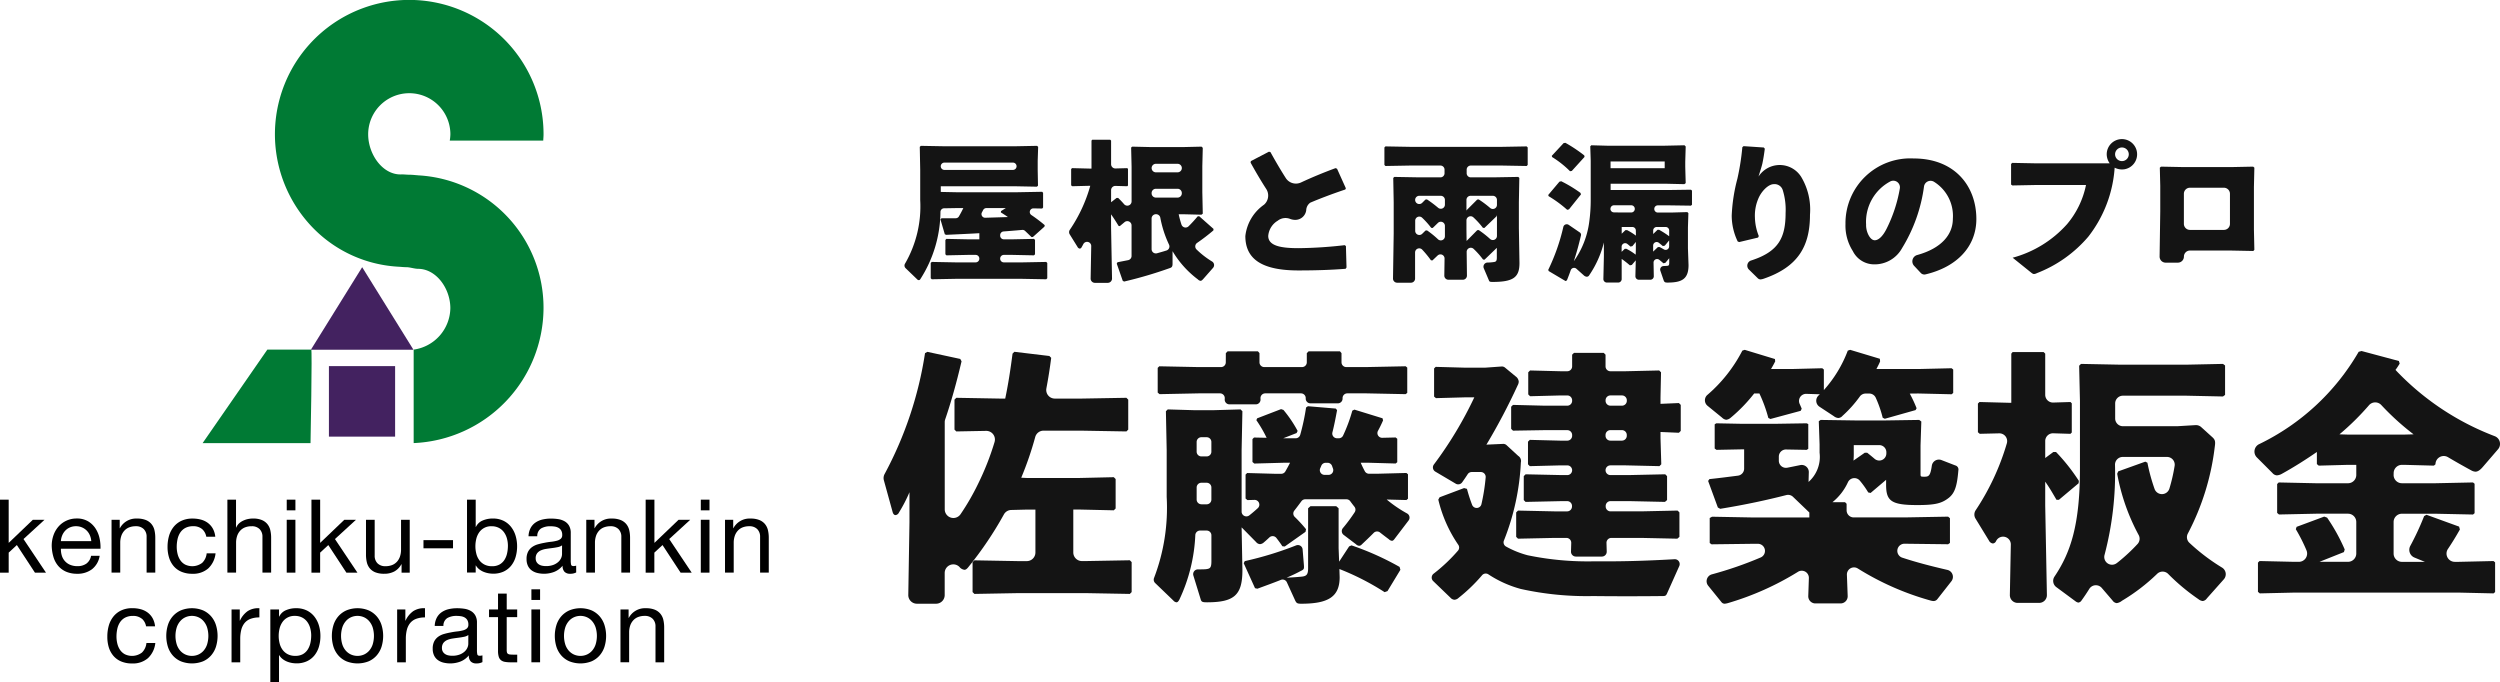 <svg xmlns="http://www.w3.org/2000/svg" xmlns:xlink="http://www.w3.org/1999/xlink" width="238.578" height="65.125" viewBox="0 0 238.578 65.125">
  <defs>
    <clipPath id="clip-path">
      <rect id="長方形_2395" data-name="長方形 2395" width="73.365" height="65.125" fill="none"/>
    </clipPath>
  </defs>
  <g id="グループ_6554" data-name="グループ 6554" transform="translate(-88.68 -51.393)">
    <g id="グループ_6525" data-name="グループ 6525">
      <g id="グループ_5910" data-name="グループ 5910" transform="translate(175 64.669)">
        <path id="パス_34246" data-name="パス 34246" d="M977.044,180.571a.35.35,0,0,0-.34.336,12.062,12.062,0,0,1-1.928,6.437.172.172,0,0,1-.143.085.247.247,0,0,1-.157-.085l-1.1-1.061a.348.348,0,0,1-.051-.434,10.9,10.9,0,0,0,1.447-6.071v-2.883l-.042-2.184.1-.1,2.369.043H983.7l2.227-.043.1.1-.043,1.328v.87l.028,1.5-.1.1-2.212-.043h-6.965v.543l1.442.029h5.909l2.327-.043.086.1v1.4l-.086.1-.827-.017a.348.348,0,0,0-.205.636,14.43,14.43,0,0,1,1.275.965l-.029.143-1.1.985-.128.014c-.217-.205-.424-.41-.629-.6a.349.349,0,0,0-.267-.087c-.6.055-1.183.1-1.777.147a.35.35,0,0,0-.324.348v.054a.349.349,0,0,0,.35.349h.835l2.041-.042.1.1v1.371l-.1.1-2.041-.043h-.835a.35.35,0,0,0-.35.35v.014a.35.35,0,0,0,.35.35h1.791l2.255-.043.1.1v1.456l-.1.1-2.255-.043H978.13l-2.255.043-.1-.1v-1.456l.1-.1,2.255.043h1.934a.35.35,0,0,0,.35-.35v-.014a.35.35,0,0,0-.35-.35h-.749l-2.041.043-.1-.1v-1.371l.1-.1,2.041.042h1.1v-.585c-.942.057-1.97.1-3.169.157l-.128-.057-.414-1.413.1-.114h1.358a.351.351,0,0,0,.3-.169c.156-.262.295-.532.424-.8h-.714Zm6.924-4.011h0a.349.349,0,0,0-.349-.35h-6.538a.35.35,0,0,0-.349.35h0a.349.349,0,0,0,.349.349h6.538A.349.349,0,0,0,983.968,176.559Zm-3.193,4.184q-.054.106-.11.21a.348.348,0,0,0,.314.519l2.161-.066c-.214-.157-.443-.3-.671-.443l.015-.128.456-.286h-1.854A.349.349,0,0,0,980.775,180.743Z" transform="translate(-973.275 -173.969)" fill="#141414"/>
        <path id="パス_34247" data-name="パス 34247" d="M1009.264,177.739l-1.656.042-.1-.085V176.14l.086-.086,1.67.043h.186v-2.669l.071-.086h1.713l.086.086v2.251a.407.407,0,0,0,.418.407l1.123-.031.071.072v1.584l-.071.071-1.123-.031a.407.407,0,0,0-.418.407v1.152l.528-.414h.143a7.635,7.635,0,0,1,.564.592.407.407,0,0,0,.721-.258v-3.3l-.043-1.841.1-.086,1.855.043h2.94l1.827-.043.114.114-.043,1.741v2.5l.043,2.041-.128.1-1.67-.042h-.5a8.848,8.848,0,0,0,.267.988.411.411,0,0,0,.674.162c.316-.31.6-.627.871-.951l.143-.014,1.37,1.213-.014.143a18.611,18.611,0,0,1-1.553,1.19.409.409,0,0,0-.058.625,8.17,8.17,0,0,0,1.489,1.153.4.4,0,0,1,.085.61l-.92,1.046c-.114.128-.185.186-.271.186a.4.4,0,0,1-.243-.129,9.257,9.257,0,0,1-2.426-2.7v1.2c0,.257-.057.357-.3.428a39.861,39.861,0,0,1-4.325,1.271l-.129-.072-.571-1.642.071-.128c.327-.066.671-.131,1.018-.2a.408.408,0,0,0,.324-.4V181.52a.407.407,0,0,0-.668-.312l-.46.384-.114-.029c-.214-.357-.457-.742-.714-1.1v1.2l.092,4.924a.407.407,0,0,1-.407.414h-1.227a.407.407,0,0,1-.407-.414l.056-3.068a.4.4,0,0,0-.761-.2c-.051.1-.1.191-.159.287a.208.208,0,0,1-.171.128.277.277,0,0,1-.214-.157l-.745-1.2a.4.4,0,0,1,.012-.443,14.347,14.347,0,0,0,1.947-4.194Zm8.807-1.691h0a.407.407,0,0,0-.406-.407h-2.07a.407.407,0,0,0-.407.407h0a.407.407,0,0,0,.407.407h2.07A.407.407,0,0,0,1018.071,176.047Zm-2.477,2.819h2.07a.407.407,0,0,0,.406-.407v-.029a.407.407,0,0,0-.406-.407h-2.07a.407.407,0,0,0-.407.407v.029A.407.407,0,0,0,1015.594,178.866Zm.111,5.311c.3-.084.609-.171.906-.265a.407.407,0,0,0,.233-.569,10.465,10.465,0,0,1-.827-2.558.406.406,0,0,0-.4-.334h-.025a.407.407,0,0,0-.407.407v2.928A.407.407,0,0,0,1015.705,184.178Z" transform="translate(-991.607 -173.285)" fill="#141414"/>
        <path id="パス_34248" data-name="パス 34248" d="M1053.326,186.994c-1.313.1-2.7.157-4.5.157-3.426,0-5.067-1.042-5.067-3.283a4.216,4.216,0,0,1,1.781-2.99,1.156,1.156,0,0,0,.209-1.507c-.517-.8-1.037-1.687-1.49-2.511l.028-.143,1.727-.9.143.043c.456.829.958,1.689,1.461,2.475a1.15,1.15,0,0,0,1.457.418c1.056-.494,2.183-.956,3.292-1.366l.143.057.842,1.87-.057.114c-1.242.414-2.512.9-3.34,1.256a.919.919,0,0,0-.386.713,1.053,1.053,0,0,1-1.028.928,1.381,1.381,0,0,1-.53-.1,1.2,1.2,0,0,0-1.162.18,1.867,1.867,0,0,0-.906,1.449c0,.956,1.213,1.171,2.9,1.171a41.843,41.843,0,0,0,4.4-.286l.114.085.057,2.041Z" transform="translate(-1011.234 -174.618)" fill="#141414"/>
        <path id="パス_34249" data-name="パス 34249" d="M1082.074,185.54l-.143-.014a7.516,7.516,0,0,0-.9-1.016.394.394,0,0,0-.664.291l.027,2.254a.393.393,0,0,1-.393.4h-1.373a.392.392,0,0,1-.393-.4l.023-1.621a.393.393,0,0,0-.664-.291l-.493.469-.143-.015a9.71,9.71,0,0,0-.831-1.013.394.394,0,0,0-.682.268v2.493a.393.393,0,0,1-.393.393h-1.321a.393.393,0,0,1-.393-.4l.066-4.3v-2.969l-.043-2.327.1-.1,2.412.043h1.99a.393.393,0,0,0,.393-.393v-.342a.393.393,0,0,0-.393-.393h-2.876l-2.369.043-.1-.1v-1.67l.1-.1,2.369.043h8.736l2.369-.043.1.1v1.67l-.1.1-2.369-.043h-2.962a.393.393,0,0,0-.393.393v.342a.393.393,0,0,0,.393.393h2.119l2.413-.043.1.1-.043,2.327v2.441l.057,3.354c0,1.342-.557,1.8-2.555,1.8-.286,0-.314-.028-.371-.171l-.48-1.132a.394.394,0,0,1,.36-.546,4.43,4.43,0,0,0,.6-.049c.2-.029.285-.085.285-.428v-.928Zm-4.175-6.095h-2.055a.393.393,0,0,0-.393.393h0a.393.393,0,0,0,.671.278l.314-.314.143-.014a11.117,11.117,0,0,1,1.066.8.392.392,0,0,0,.647-.3v-.449A.393.393,0,0,0,1077.9,179.445Zm.393,3.3v-.432a.393.393,0,0,0-.666-.283l-.5.486-.143-.014a7.816,7.816,0,0,0-.872-.972.392.392,0,0,0-.655.293v.967a.393.393,0,0,0,.669.28l.316-.311.143-.014a8.8,8.8,0,0,1,1.046.847.392.392,0,0,0,.662-.28Zm4.574-3.3h-2.126a.393.393,0,0,0-.393.393v1.106l.014-.128,1.014-1.013.142-.014a9.891,9.891,0,0,1,1.093.818.392.392,0,0,0,.648-.3v-.472A.393.393,0,0,0,1082.865,179.445Zm.393,1.813-.028.128-1.17,1.128-.143-.014a7.735,7.735,0,0,0-.91-1,.394.394,0,0,0-.661.289v.91l.014,1.056,1.014-1.028.142-.014a9.31,9.31,0,0,1,1.085.851.392.392,0,0,0,.656-.289Z" transform="translate(-1026.722 -174.035)" fill="#141414"/>
        <path id="パス_34250" data-name="パス 34250" d="M1114.369,185.639l-.186.043a9.917,9.917,0,0,0-.785-.614v1.921a.335.335,0,0,1-.335.335h-1.078a.334.334,0,0,1-.334-.342l.049-2.17V183.5a9.669,9.669,0,0,1-1.4,3.126.275.275,0,0,1-.228.143.476.476,0,0,1-.3-.143l-.694-.62a.336.336,0,0,0-.54.135c-.112.316-.232.636-.366.97l-.128.071-1.613-.956-.042-.114a19.116,19.116,0,0,0,1.441-4.1.335.335,0,0,1,.513-.194l1.043.713a.281.281,0,0,1,.115.342c-.186.8-.4,1.585-.671,2.413a8.285,8.285,0,0,0,1.47-3.74,15.309,15.309,0,0,0,.143-2.227v-3.626l-.043-1.37.1-.1,1.57.043h5.353l1.969-.043.115.114-.042,1.456v.485l.042,1.556-.128.1-1.813-.043h-5.224v.6h5.61l2.055-.029.1.085V179.9l-.1.085-2.055-.029h-1.107a.335.335,0,0,0-.335.335v.016a.335.335,0,0,0,.335.335h1.335l1.484-.042.1.1-.043,1.356v2l.057,1.6c0,1.342-.642,1.67-2.013,1.67-.214,0-.3-.029-.371-.243l-.306-.892a.335.335,0,0,1,.307-.443c.155-.006.279-.013.356-.021.157-.014.185-.086.185-.314V185l-.371.442-.185.043c-.134-.122-.268-.233-.4-.336a.336.336,0,0,0-.541.272l.024,1.294a.335.335,0,0,1-.335.341h-1.086a.334.334,0,0,1-.335-.342l.035-1.513Zm-6-5.3-.171.043a11.537,11.537,0,0,0-1.77-1.3l-.042-.114,1.071-1.27.171-.043a12.583,12.583,0,0,1,1.841,1.114l.043.143Zm.271-3.668-.171.029a9.3,9.3,0,0,0-1.713-1.356l-.029-.114,1.128-1.213.171-.029a13.99,13.99,0,0,1,1.8,1.2l.029.143Zm3.683,3.6v.007a.336.336,0,0,0,.329.348l.569.009h1.092a.335.335,0,0,0,.335-.335v-.016a.335.335,0,0,0-.335-.335h-1.656A.334.334,0,0,0,1112.328,180.279Zm.013-3.861h5.167v-.642h-5.167Zm2.413,5.945a.335.335,0,0,0-.335-.335H1113.4v.642l.357-.342h.157a5.594,5.594,0,0,1,.843.528Zm0,1.778v-.685l-.328.4-.186.043c-.1-.092-.2-.176-.3-.254a.335.335,0,0,0-.542.265v.489l.3-.286h.157a5.144,5.144,0,0,1,.885.557Zm2.069-1.841h.157a8.334,8.334,0,0,1,.956.614v-.55a.335.335,0,0,0-.334-.335h-.858a.335.335,0,0,0-.335.335v.336Zm.043,1.642h.157c.134.07.272.145.41.228a.334.334,0,0,0,.5-.288V183.3l-.414.5-.186.042c-.132-.114-.26-.218-.387-.317a.335.335,0,0,0-.54.265v.58Z" transform="translate(-1044.959 -173.635)" fill="#141414"/>
        <path id="パス_34251" data-name="パス 34251" d="M1145.465,174.672l1.927.129.1.114c-.086.657-.143.985-.228,1.4-.1.414-.214.728-.371,1.256a2.414,2.414,0,0,1,4.067.029,6.069,6.069,0,0,1,.843,3.611c0,2.955-1.085,4.982-4.454,6.124a1.3,1.3,0,0,1-.271.057.4.4,0,0,1-.271-.128l-.831-.814a.519.519,0,0,1,.2-.863c2.648-.847,3.3-2.194,3.3-4.546a6.269,6.269,0,0,0-.271-2.17.811.811,0,0,0-.857-.571c-.542,0-1.227.728-1.5,1.441a4.091,4.091,0,0,0-.3,1.742,5.044,5.044,0,0,0,.371,1.77l-.071.143-1.8.429-.143-.057a5.678,5.678,0,0,1-.571-2.484,16.311,16.311,0,0,1,.543-3.512,23.382,23.382,0,0,0,.471-3Z" transform="translate(-1065.394 -174.001)" fill="#141414"/>
        <path id="パス_34252" data-name="パス 34252" d="M1174.4,187.463a.627.627,0,0,1,.283-1.033c2.343-.646,3.412-1.964,3.412-3.47a3.832,3.832,0,0,0-1.816-3.531.631.631,0,0,0-.936.449,15.061,15.061,0,0,1-2.1,5.9,2.985,2.985,0,0,1-2.683,1.541,2.278,2.278,0,0,1-2.013-1.27,4.526,4.526,0,0,1-.7-2.583,6.183,6.183,0,0,1,6.509-6.252c3.9,0,5.981,2.613,5.981,5.781,0,2.6-1.827,4.568-4.853,5.281a.467.467,0,0,1-.457-.143Zm-4.584-4a2.1,2.1,0,0,0,.243,1.085c.157.286.356.471.585.471.329,0,.742-.328,1.128-1.1a13.732,13.732,0,0,0,1.264-3.848.633.633,0,0,0-.908-.668A4.368,4.368,0,0,0,1169.812,183.46Z" transform="translate(-1078.051 -175.367)" fill="#141414"/>
        <path id="パス_34253" data-name="パス 34253" d="M1211.5,175.531a1.5,1.5,0,0,1-.285-.856,1.45,1.45,0,1,1,1.685,1.423,1.535,1.535,0,0,1-.928-.153,12,12,0,0,1-2.512,6.581,12.224,12.224,0,0,1-4.91,3.483.712.712,0,0,1-.271.085c-.086,0-.157-.043-.3-.157l-1.741-1.4a10.691,10.691,0,0,0,5.2-3.212,8.4,8.4,0,0,0,1.8-3.726h-4.838l-2.184.043-.128-.085v-1.97l.114-.1,2.169.042Zm.513-.856a.653.653,0,0,0,.657.642.65.65,0,0,0,0-1.3A.655.655,0,0,0,1212.013,174.675Z" transform="translate(-1096.488 -173.219)" fill="#141414"/>
        <path id="パス_34254" data-name="パス 34254" d="M1233.387,188.074a.578.578,0,0,1-.578-.587l.063-4.309v-2.441l-.042-1.727.115-.1,2.1.042h4.653l2.041-.042.114.1-.042,1.856v4.025l.042,1.955-.1.114-2.17-.043h-3.875a.578.578,0,0,0-.578.578h0a.578.578,0,0,1-.578.578Zm5.558-7.151h-3.24a.578.578,0,0,0-.578.578v2.869a.578.578,0,0,0,.578.578h3.24a.578.578,0,0,0,.578-.578V181.5A.578.578,0,0,0,1238.945,180.923Z" transform="translate(-1113.036 -176.284)" fill="#141414"/>
      </g>
      <g id="グループ_5911" data-name="グループ 5911" transform="translate(173 84.788)">
        <path id="パス_34255" data-name="パス 34255" d="M978.573,237.961a.826.826,0,0,0,1.507.465,22.726,22.726,0,0,0,1.679-2.908,25.766,25.766,0,0,0,1.566-3.976.826.826,0,0,0-.8-1.071l-2.846.054-.176-.175v-2.861l.176-.175,4.165.075h.5c.275-1.3.5-2.735.7-4.29l.175-.175,3.338.4.176.176c-.129,1.018-.287,2-.461,2.922a.82.82,0,0,0,.81.967h2.536l4.29-.075.176.175v2.861l-.176.175-4.29-.075H988a.822.822,0,0,0-.79.6,32.014,32.014,0,0,1-1.337,3.892l.552.025h4.968l3.312-.076.176.175v2.811l-.176.175-3.312-.075h-.552v4.095a.823.823,0,0,0,.823.823h.406l4.165-.076.175.176v2.86l-.175.176-4.165-.076h-6.5l-4.165.076-.176-.176V243l.176-.176,4.165.076h.833a.823.823,0,0,0,.823-.823v-4.095h-.8l-1.51.038a.818.818,0,0,0-.7.429,34.479,34.479,0,0,1-3.415,5.053c-.126.15-.225.226-.351.226a.735.735,0,0,1-.477-.276h0a.823.823,0,0,0-1.405.582v2.108a.823.823,0,0,1-.823.823h-1.828a.823.823,0,0,1-.823-.836l.112-6.917v-2.886a13.772,13.772,0,0,1-1,1.932.418.418,0,0,1-.326.251c-.125,0-.225-.1-.276-.276l-.839-3.042a.81.81,0,0,1,.072-.608,35.661,35.661,0,0,0,3.854-11.529l.225-.125,3.137.677.125.225c-.49,2.08-1,3.9-1.563,5.546a.79.79,0,0,0-.043.258Z" transform="translate(-972.735 -222.747)" fill="#141414"/>
        <path id="パス_34256" data-name="パス 34256" d="M1031.393,239.723a15.809,15.809,0,0,0,1.134-1.527.449.449,0,0,0-.035-.521c-.134-.168-.266-.341-.392-.516a.449.449,0,0,0-.366-.189h-3.93a.453.453,0,0,0-.364.183c-.223.3-.446.6-.678.895a.449.449,0,0,0,.034.6,13.427,13.427,0,0,1,1.081,1.178l-.05.251-1.982,1.4-.226-.025c-.181-.279-.372-.536-.567-.787a.454.454,0,0,0-.67-.057c-.172.161-.341.319-.519.467a.625.625,0,0,1-.376.176.516.516,0,0,1-.376-.2l-1.38-1.4v.1l.075,3.965c0,2.383-.753,3.086-3.387,3.086-.452,0-.527-.05-.6-.3l-.694-2.257a.455.455,0,0,1,.443-.585c.3,0,.515,0,.752-.018.376-.05.527-.1.527-.753v-2.482a.454.454,0,0,0-.453-.453h-.632a.456.456,0,0,0-.45.423,16.015,16.015,0,0,1-1.526,6.175c-.1.176-.176.251-.276.251a.481.481,0,0,1-.3-.175l-1.731-1.665a.449.449,0,0,1-.1-.5,18.746,18.746,0,0,0,1.2-7.716v-4.466l-.075-3.713.175-.175,2.534.075h1.832l2.584-.075.176.175-.075,3.713v5.867a.455.455,0,0,0,.736.357q.42-.332.815-.694a.454.454,0,0,0-.326-.783l-.672.019-.176-.15v-2.284l.151-.15,2.684.075h.564a.455.455,0,0,0,.4-.23c.156-.274.309-.549.446-.824h-.627l-2.785.076-.175-.151v-2.183l.15-.15,1.2.025a12.312,12.312,0,0,0-.978-1.681l.075-.176,2.283-.878.226.076a11.7,11.7,0,0,1,1.355,2.007l-.1.2-1.279.5h1.187a.455.455,0,0,0,.439-.329,20.735,20.735,0,0,0,.557-2.607l.176-.125,2.659.225.125.15c-.136.738-.272,1.446-.443,2.113a.453.453,0,0,0,.436.572h.17a.452.452,0,0,0,.411-.259,14.944,14.944,0,0,0,.88-2.376l.2-.1,2.684.828.05.2c-.146.337-.31.674-.486,1a.45.45,0,0,0,.41.661l1.28-.031.151.126v2.233l-.151.126-2.685-.076h-.652q.175.408.394.815a.461.461,0,0,0,.4.239h.757l2.81-.075.15.125v2.334l-.15.125-1.882-.05a12.123,12.123,0,0,0,1.944,1.328.454.454,0,0,1,.146.672l-1.286,1.688c-.125.176-.2.251-.3.251a.486.486,0,0,1-.3-.15c-.284-.213-.568-.426-.834-.639a.455.455,0,0,0-.611.035c-.4.409-.8.782-1.14,1.105a.339.339,0,0,1-.251.126.485.485,0,0,1-.3-.15l-1.174-.89A.45.45,0,0,1,1031.393,239.723Zm-11.169-16.7.175-.175h2.885l.151.175v.877a.452.452,0,0,0,.453.453h3.61a.453.453,0,0,0,.453-.453v-.877l.176-.175h2.986l.15.175v.877a.453.453,0,0,0,.453.453h1.931l3.739-.076.151.126v2.409l-.151.126-3.739-.076h-1.831a.453.453,0,0,0-.452.477h0a.453.453,0,0,1-.452.476H1028.3a.452.452,0,0,1-.452-.476h0a.453.453,0,0,0-.452-.477h-3.414a.453.453,0,0,0-.452.474l.005.1a.453.453,0,0,1-.453.475h-2.513a.453.453,0,0,1-.452-.475l.005-.1a.453.453,0,0,0-.453-.474h-2.059l-3.713.076-.176-.151v-2.359l.151-.15,3.738.076h2.157a.453.453,0,0,0,.453-.453Zm-1.38,9.408V231.5a.453.453,0,0,0-.453-.453h-.5a.452.452,0,0,0-.453.453v.926a.452.452,0,0,0,.453.453h.5A.453.453,0,0,0,1018.845,232.427Zm-.952,5.019h.5a.453.453,0,0,0,.453-.453v-1.152a.453.453,0,0,0-.453-.453h-.5a.452.452,0,0,0-.453.453v1.152A.452.452,0,0,0,1017.892,237.446Zm8.157,7.444a.447.447,0,0,0-.576-.231c-.682.273-1.443.549-2.238.841l-.226-.05-1.079-2.383.1-.2a32.5,32.5,0,0,0,4.9-1.5.453.453,0,0,1,.621.38l.125,1.521c.025.351,0,.4-.326.552a13.765,13.765,0,0,1-1.33.627c.578-.025.928-.05,1.455-.1.451-.05.6-.2.6-.8v-5.721l.226-.2h2.458l.227.2v3.814l.05,1.28.953-1.456.226-.1a26.785,26.785,0,0,1,4.591,2.057l.076.276-1.23,2.032-.275.1a24.339,24.339,0,0,0-4.316-2.208l.025.778c0,1.881-1.1,2.534-3.664,2.534-.376,0-.452-.05-.577-.3Zm3.289-11.133-.105.244a.452.452,0,0,0,.413.636h.378a.452.452,0,0,0,.423-.611c-.029-.077-.057-.155-.084-.234a.455.455,0,0,0-.428-.309h-.18A.454.454,0,0,0,1029.339,233.757Z" transform="translate(-987.561 -222.718)" fill="#141414"/>
        <path id="パス_34257" data-name="パス 34257" d="M1060.452,231.838l1.488-.067a.466.466,0,0,1,.335.123l1.112,1.023a.58.58,0,0,1,.251.627,22.993,22.993,0,0,1-1.608,7.429.457.457,0,0,0,.18.587,8.828,8.828,0,0,0,2.081.84,28.236,28.236,0,0,0,6.373.577c2.441.023,4.819-.038,7.637-.2a.465.465,0,0,1,.455.651l-1.168,2.614c-.1.226-.176.251-.452.251-2.082.025-4.641.025-6.6,0a29.146,29.146,0,0,1-6.9-.677,10.689,10.689,0,0,1-3.093-1.392.458.458,0,0,0-.609.084,15.872,15.872,0,0,1-2.244,2.162.623.623,0,0,1-.4.175.565.565,0,0,1-.376-.2l-1.646-1.585a.466.466,0,0,1,.041-.7,15.991,15.991,0,0,0,2.334-2.207.459.459,0,0,0,.016-.562,12.8,12.8,0,0,1-1.9-4.3l.125-.226,2.334-.878.276.076a14.653,14.653,0,0,0,.491,1.524.467.467,0,0,0,.888-.052,18.885,18.885,0,0,0,.407-2.569.468.468,0,0,0-.464-.51h-.869a.459.459,0,0,0-.387.213c-.166.259-.345.517-.523.768a.463.463,0,0,1-.615.131l-1.952-1.154a.464.464,0,0,1-.134-.674,36.886,36.886,0,0,0,3.859-6.41h-.928l-2.734.075-.176-.15v-2.684l.151-.151,2.76.076h1.973l1.555-.111a.463.463,0,0,1,.328.105l1.011.835a.686.686,0,0,1,.3.5.754.754,0,0,1-.1.351,59.067,59.067,0,0,1-2.986,5.671Zm8.067,5.87a.464.464,0,0,0-.464-.476h-.477l-3.488.076-.175-.176v-2.283l.175-.176,3.488.076h.489a.464.464,0,0,0,.464-.464h0a.464.464,0,0,0-.464-.464h-.639l-2.936.075-.175-.176v-2.158l.175-.175,2.936.075h.639a.464.464,0,0,0,.464-.464v-.075a.464.464,0,0,0-.464-.464h-2.17l-3.01.05-.176-.176v-2.107l.176-.176,3.01.075h2.17a.464.464,0,0,0,.464-.464v-.05a.464.464,0,0,0-.464-.464h-.614l-2.936.076-.175-.176v-2.108l.175-.175,2.936.075h.614a.464.464,0,0,0,.464-.464v-1.117l.177-.175h2.835l.176.175v1.117a.464.464,0,0,0,.464.464h1.418l3.237-.075.176.175-.05,2.384v.627l1.756-.076.176.176v2.484l-.176.176-1.756-.075v.6l.075,2.484-.176.176-3.236-.075h-1.443a.464.464,0,0,0-.464.464h0a.464.464,0,0,0,.464.464h1.743l3.487-.076.176.176v2.283l-.2.176-3.462-.076h-1.731a.464.464,0,0,0-.464.476v.05a.464.464,0,0,0,.464.453h2.91l3.487-.076.176.175v2.334l-.2.175-3.462-.075h-2.835a.464.464,0,0,0-.464.477l.023.827a.464.464,0,0,1-.464.477h-2.482a.465.465,0,0,1-.464-.477l.024-.827a.464.464,0,0,0-.464-.477h-1.128l-3.487.075-.176-.175V238.31l.176-.175,3.487.076h1.2a.464.464,0,0,0,.463-.453Zm5.231-10.048v-.05a.464.464,0,0,0-.464-.464h-1.1a.464.464,0,0,0-.464.464v.05a.464.464,0,0,0,.464.464h1.1A.464.464,0,0,0,1073.75,227.66Zm-1.568,3.8h1.1a.464.464,0,0,0,.464-.464v-.075a.464.464,0,0,0-.464-.464h-1.1a.464.464,0,0,0-.464.464V231A.464.464,0,0,0,1072.181,231.461Z" transform="translate(-1002.82 -222.805)" fill="#141414"/>
        <path id="パス_34258" data-name="パス 34258" d="M1115.744,226.811a12.494,12.494,0,0,1,.653,1.4l-.1.176-2.936.828-.2-.1a11.167,11.167,0,0,0-.666-1.915.681.681,0,0,0-.621-.392h-.347a.682.682,0,0,0-.551.285,11.558,11.558,0,0,1-1.655,1.847.555.555,0,0,1-.4.2.783.783,0,0,1-.427-.176l-1.367-.9a.682.682,0,0,1-.088-1.071l.126-.116-1.287-.04a.678.678,0,0,0-.646.95c.071.156.139.313.2.47l-.1.2-2.885.778-.2-.1a13.625,13.625,0,0,0-.852-2.333h-.5a15.022,15.022,0,0,1-2.233,2.308.8.8,0,0,1-.426.2.673.673,0,0,1-.4-.2l-1.39-1.133a.677.677,0,0,1-.021-1.035,14.01,14.01,0,0,0,3.342-4.23l.226-.076,2.885.878.025.226c-.126.251-.251.477-.4.728h1.957l2.936-.075.15.125v1.957a11.91,11.91,0,0,0,2.283-3.763l.226-.076,2.834.853.025.251c-.1.251-.225.477-.351.728h3.99l3.186-.075.151.125v2.233l-.151.126-3.186-.075Zm-3.738,9.484-.226-.05a8.348,8.348,0,0,0-.807-1.131.678.678,0,0,0-1.131.161,5.232,5.232,0,0,1-1.475,1.9h1.2l.15.151v.623a.681.681,0,0,0,.681.681h4.839l4.166-.075.176.15v2.359l-.176.126-4.166-.051h0a.682.682,0,0,0-.211,1.33c1.316.435,2.744.808,4.311,1.169a.681.681,0,0,1,.38,1.083l-1.343,1.712a.453.453,0,0,1-.376.176,1.322,1.322,0,0,1-.276-.05,26.457,26.457,0,0,1-6.931-3.053.679.679,0,0,0-1.046.6l.074,2.025a.681.681,0,0,1-.68.706h-2.4a.681.681,0,0,1-.681-.7l.058-1.718a.68.68,0,0,0-1.051-.592,27.223,27.223,0,0,1-6.707,2.988,1.62,1.62,0,0,1-.276.05.394.394,0,0,1-.326-.176l-1.248-1.542a.68.68,0,0,1,.341-1.082,35.565,35.565,0,0,0,4.658-1.61.681.681,0,0,0-.261-1.31h-.379l-4.04.051-.175-.126v-2.384l.225-.125,3.99.075h5.294v-.477l-1.559-1.495a.676.676,0,0,0-.637-.168c-1.834.467-3.841.911-6.31,1.311l-.225-.125-.929-2.534.125-.176c.955-.1,1.862-.22,2.718-.328a.678.678,0,0,0,.594-.675V232.13h-.126l-2.51.051-.175-.126v-2.308l.15-.1,2.534.05h2.986l3.111-.05.151.076v2.359l-.151.1-1.966-.037a.681.681,0,0,0-.693.681v.39a.68.68,0,0,0,.809.669q.613-.121,1.234-.249a.681.681,0,0,1,.818.686l-.026.922a3.192,3.192,0,0,0,1.054-2.785v-.8l-.076-2.208.176-.126,3.337.05h2.81l3.262-.05.2.151-.075,2.283v2.685c0,.3,0,.3.4.3s.545-.128.676-1.043a.683.683,0,0,1,.921-.546l1.313.51a.4.4,0,0,1,.3.476c-.126,1.531-.352,2.158-.9,2.609-.677.528-1.255.7-3.036.7-2.484,0-2.96-.4-2.96-1.932v-.477Zm1.505-3.886a.681.681,0,0,0-.681-.681h-2.43v.7a7.666,7.666,0,0,1-.026.778l1.079-.752h.226c.252.2.49.394.712.584a.678.678,0,0,0,1.119-.518Z" transform="translate(-1017.813 -222.646)" fill="#141414"/>
        <path id="パス_34259" data-name="パス 34259" d="M1137.216,230.765l-.176-.15V227.88l.151-.15,2.885.076h.151v-4.692l.125-.15h2.961l.151.15v3.928a.74.74,0,0,0,.764.74l1.645-.051.125.125v2.785l-.125.126-1.645-.051a.74.74,0,0,0-.764.74v1.62l.777-.577h.252a18,18,0,0,1,2.182,2.76l-.026.226-1.882,1.58h-.225c-.326-.552-.678-1.179-1.079-1.731v2.258l.161,8.554a.741.741,0,0,1-.741.755h-2.053a.742.742,0,0,1-.741-.756l.093-4.81a.74.74,0,0,0-1.392-.364l-.019.034a.368.368,0,0,1-.3.226.486.486,0,0,1-.376-.276l-1.284-2.1a.738.738,0,0,1,.019-.8,23.352,23.352,0,0,0,2.969-6.372.745.745,0,0,0-.728-.963Zm22.2.326c.276.251.3.426.226.928a23.778,23.778,0,0,1-2.556,8.243.736.736,0,0,0,.119.888,18.809,18.809,0,0,0,3.144,2.388.739.739,0,0,1,.156,1.116l-1.616,1.818a.558.558,0,0,1-.4.251.783.783,0,0,1-.4-.176,19.6,19.6,0,0,1-2.887-2.406.747.747,0,0,0-1.061-.01,18.193,18.193,0,0,1-3.353,2.566,1.029,1.029,0,0,1-.5.226.561.561,0,0,1-.4-.251l-1.03-1.2a.74.74,0,0,0-1.193.1c-.229.369-.472.733-.738,1.1a.431.431,0,0,1-.3.2.627.627,0,0,1-.276-.126l-1.829-1.352a.738.738,0,0,1-.176-1c1.536-2.286,2.432-4.923,2.432-10.291v-6.473l-.076-3.362.176-.175,3.764.075h6.272l3.513-.075.2.15v2.81l-.2.15-3.513-.076h-6.034a.741.741,0,0,0-.741.741V229.3a.741.741,0,0,0,.741.741h5.178l1.75-.105a.74.74,0,0,1,.541.19Zm-6.2,2.433a17.762,17.762,0,0,0,.686,2.511.746.746,0,0,0,1.413-.044,16.221,16.221,0,0,0,.5-2.178.737.737,0,0,0-.735-.841h-4.217a.74.74,0,0,0-.74.73,30.663,30.663,0,0,1-.995,8.608.74.74,0,0,0,1.155.8c.067-.051.135-.1.2-.155a16.989,16.989,0,0,0,1.8-1.684.738.738,0,0,0,.09-.861,19.644,19.644,0,0,1-2.041-5.835l.1-.226,2.584-.928Z" transform="translate(-1032.606 -222.761)" fill="#141414"/>
        <path id="パス_34260" data-name="パス 34260" d="M1192.083,234.633a.791.791,0,0,0,.791.792h3.223l3.563-.076.151.126v2.81l-.151.126-3.563-.076h-3.223a.791.791,0,0,0-.791.791v3.009a.792.792,0,0,0,.791.792h2.195l-1-.412a.794.794,0,0,1-.39-1.117,26.06,26.06,0,0,0,1.317-2.837l.225-.126,3.111,1.129.076.276c-.376.669-.76,1.291-1.139,1.854a.789.789,0,0,0,.655,1.232h.383l3.311-.076.151.126v2.835l-.151.126-3.311-.076H1182.6l-3.287.076-.176-.15V243l.151-.151,3.312.076h.437a.79.79,0,0,0,.73-1.1,16.036,16.036,0,0,0-1.017-2.013l.076-.226,2.635-.978.276.1a17.8,17.8,0,0,1,1.68,3.036l-.075.251-2.334.929h2.721a.792.792,0,0,0,.791-.792v-3.009a.791.791,0,0,0-.791-.791h-3.048l-3.537.076-.175-.151V235.5l.15-.15,3.563.076h3.048a.791.791,0,0,0,.791-.792v-.964h-.8l-2.785.075-.176-.15v-1.154c-1.054.728-2.158,1.43-3.337,2.082a1.129,1.129,0,0,1-.477.15.6.6,0,0,1-.427-.225l-1.484-1.485a.789.789,0,0,1,.188-1.256,22.032,22.032,0,0,0,9.526-8.825l.275-.076,3.563.954.075.251c-.125.2-.251.4-.4.6a25.486,25.486,0,0,0,9.472,6.323.788.788,0,0,1,.312,1.251l-1.429,1.66c-.275.326-.5.477-.727.477a.914.914,0,0,1-.4-.126c-.75-.407-1.489-.825-2.224-1.261a.79.79,0,0,0-1.188.684h0l-.151.126-2.81-.075h-.238a.791.791,0,0,0-.791.791Zm1.907-3.875a24.652,24.652,0,0,1-3.078-2.791.789.789,0,0,0-1.174.008,24.539,24.539,0,0,1-2.823,2.783l.8.025h5.395Z" transform="translate(-1047.978 -222.704)" fill="#141414"/>
      </g>
    </g>
    <g id="グループ_6551" data-name="グループ 6551" transform="translate(88.68 51.393)">
      <g id="グループ_6551-2" data-name="グループ 6551" transform="translate(0 0)" clip-path="url(#clip-path)">
        <path id="パス_37403" data-name="パス 37403" d="M40.579,16.732c-.287-.02-.572-.058-.863-.058s-.558-.045-.837-.027c-1.743,0-3.085-1.95-3.085-3.829a3.923,3.923,0,1,1,7.846,0,3.993,3.993,0,0,1-.06.6H52.5c.009-.2.03-.394.03-.6a12.817,12.817,0,1,0-22.576,8.3,12.329,12.329,0,0,0,8.78,4.338c.278.018.444.042.728.042s.777.156,1.089.156c1.738,0,3.085,1.881,3.085,3.76a4.058,4.058,0,0,1-3.5,3.95v8.92a12.945,12.945,0,0,0,12.392-12.87,12.65,12.65,0,0,0-11.955-12.68" transform="translate(-0.659 0)" fill="#007a34"/>
        <path id="パス_37404" data-name="パス 37404" d="M35.308,26.138l-4.894,7.877H40.2Z" transform="translate(-0.745 -0.641)" fill="#432260"/>
        <rect id="長方形_2393" data-name="長方形 2393" width="6.317" height="6.729" transform="translate(31.389 34.939)" fill="#432260"/>
        <path id="パス_37405" data-name="パス 37405" d="M30.193,34.2H26l-6.18,8.927h10.3s.172-9.03.068-8.927" transform="translate(-0.486 -0.838)" fill="#007a34"/>
        <path id="パス_37406" data-name="パス 37406" d="M.829,48.881v4.125l2.3-2.2H4.243l-2,1.834,2.146,3.209H3.336L1.609,53.212l-.78.723v1.912H0V48.881Z" transform="translate(0 -1.198)"/>
        <path id="パス_37407" data-name="パス 37407" d="M8.9,55.569A2.286,2.286,0,0,1,7.479,56a2.616,2.616,0,0,1-1.049-.2,2.083,2.083,0,0,1-.746-.547,2.316,2.316,0,0,1-.454-.838,4.016,4.016,0,0,1-.17-1.063A3.03,3.03,0,0,1,5.236,52.3a2.514,2.514,0,0,1,.493-.83,2.232,2.232,0,0,1,.752-.545,2.278,2.278,0,0,1,.95-.2,2.06,2.06,0,0,1,1.117.279,2.19,2.19,0,0,1,.712.706,2.785,2.785,0,0,1,.371.936,3.937,3.937,0,0,1,.083.966H5.938a2.028,2.028,0,0,0,.078.63,1.38,1.38,0,0,0,.78.893,1.724,1.724,0,0,0,.712.137,1.429,1.429,0,0,0,.863-.244,1.174,1.174,0,0,0,.444-.741h.819A2.009,2.009,0,0,1,8.9,55.569m-.2-3.239a1.4,1.4,0,0,0-.751-.755,1.4,1.4,0,0,0-.57-.113,1.425,1.425,0,0,0-.581.113,1.329,1.329,0,0,0-.443.306,1.469,1.469,0,0,0-.294.455,1.743,1.743,0,0,0-.127.55h2.9a1.712,1.712,0,0,0-.133-.556" transform="translate(-0.124 -1.244)"/>
        <path id="パス_37408" data-name="パス 37408" d="M11.691,50.848v.8h.02a1.744,1.744,0,0,1,1.638-.917,2.2,2.2,0,0,1,.83.137,1.361,1.361,0,0,1,.537.38,1.425,1.425,0,0,1,.288.58,3.156,3.156,0,0,1,.082.746v3.317h-.828V52.477a1,1,0,0,0-.273-.741,1.02,1.02,0,0,0-.752-.273,1.693,1.693,0,0,0-.658.117,1.23,1.23,0,0,0-.462.332,1.414,1.414,0,0,0-.278.5,2.037,2.037,0,0,0-.093.63v2.848h-.83V50.848Z" transform="translate(-0.267 -1.244)"/>
        <path id="パス_37409" data-name="パス 37409" d="M19.677,51.726a1.255,1.255,0,0,0-.839-.264,1.554,1.554,0,0,0-.752.166,1.344,1.344,0,0,0-.482.44,1.84,1.84,0,0,0-.259.628,3.458,3.458,0,0,0-.078.737,2.831,2.831,0,0,0,.083.682,1.844,1.844,0,0,0,.259.591,1.3,1.3,0,0,0,.458.414,1.563,1.563,0,0,0,1.633-.165,1.459,1.459,0,0,0,.425-.907h.848a2.313,2.313,0,0,1-.7,1.443A2.187,2.187,0,0,1,18.751,56a2.617,2.617,0,0,1-1.019-.186,1.977,1.977,0,0,1-.742-.527,2.285,2.285,0,0,1-.449-.815,3.4,3.4,0,0,1-.15-1.038,3.742,3.742,0,0,1,.145-1.059,2.475,2.475,0,0,1,.444-.858,2.08,2.08,0,0,1,.747-.576,2.441,2.441,0,0,1,1.043-.21,3.053,3.053,0,0,1,.806.1,1.947,1.947,0,0,1,.662.316,1.745,1.745,0,0,1,.474.542,1.99,1.99,0,0,1,.234.776h-.858a1.266,1.266,0,0,0-.41-.741" transform="translate(-0.402 -1.244)"/>
        <path id="パス_37410" data-name="パス 37410" d="M23.069,48.881v2.662h.02a1.1,1.1,0,0,1,.273-.4,1.575,1.575,0,0,1,.4-.262,2.025,2.025,0,0,1,.458-.152,2.327,2.327,0,0,1,.462-.048,2.2,2.2,0,0,1,.83.136,1.366,1.366,0,0,1,.537.381,1.425,1.425,0,0,1,.288.58,3.152,3.152,0,0,1,.083.745v3.318h-.829V52.432a1,1,0,0,0-.273-.741,1.016,1.016,0,0,0-.752-.273,1.7,1.7,0,0,0-.658.117,1.23,1.23,0,0,0-.462.332,1.414,1.414,0,0,0-.278.5,2.028,2.028,0,0,0-.093.63v2.848h-.83V48.881Z" transform="translate(-0.545 -1.198)"/>
        <path id="パス_37411" data-name="パス 37411" d="M28.05,48.881h.829V49.9H28.05Zm.828,6.965h-.829V50.8h.829Z" transform="translate(-0.687 -1.198)"/>
        <path id="パス_37412" data-name="パス 37412" d="M31.3,48.881v4.125l2.3-2.2h1.112l-2,1.834,2.146,3.209H33.805l-1.727-2.635-.78.723v1.912h-.829V48.881Z" transform="translate(-0.747 -1.198)"/>
        <path id="パス_37413" data-name="パス 37413" d="M39.2,55.894v-.8h-.02a1.686,1.686,0,0,1-.672.688,2.016,2.016,0,0,1-.966.219,2.263,2.263,0,0,1-.829-.132,1.334,1.334,0,0,1-.538-.376,1.425,1.425,0,0,1-.288-.58,3.156,3.156,0,0,1-.082-.746V50.851h.829v3.414a1,1,0,0,0,.272.741,1.021,1.021,0,0,0,.752.273,1.69,1.69,0,0,0,.658-.117,1.234,1.234,0,0,0,.463-.332,1.424,1.424,0,0,0,.277-.5,2.026,2.026,0,0,0,.094-.629V50.851h.829v5.043Z" transform="translate(-0.878 -1.246)"/>
        <rect id="長方形_2394" data-name="長方形 2394" width="2.819" height="0.78" transform="translate(40.413 51.546)"/>
        <path id="パス_37414" data-name="パス 37414" d="M46.517,48.881v2.6h.02a1.237,1.237,0,0,1,.644-.61,2.4,2.4,0,0,1,.966-.19,2.271,2.271,0,0,1,1.019.215,2.074,2.074,0,0,1,.721.58,2.538,2.538,0,0,1,.435.844,3.48,3.48,0,0,1,.146,1.015,3.576,3.576,0,0,1-.141,1.015,2.4,2.4,0,0,1-.429.834,2.027,2.027,0,0,1-.722.561,2.344,2.344,0,0,1-1.01.2,2.449,2.449,0,0,1-.415-.039,2.313,2.313,0,0,1-.454-.127,1.744,1.744,0,0,1-.424-.239,1.313,1.313,0,0,1-.337-.376h-.02v.673h-.828V48.881ZM49.5,52.593a1.849,1.849,0,0,0-.283-.6,1.392,1.392,0,0,0-.488-.419,1.486,1.486,0,0,0-.7-.156,1.372,1.372,0,0,0-1.191.6,1.842,1.842,0,0,0-.267.61,2.912,2.912,0,0,0-.083.693,2.851,2.851,0,0,0,.088.716,1.738,1.738,0,0,0,.278.61,1.41,1.41,0,0,0,.493.425,1.536,1.536,0,0,0,.732.161,1.423,1.423,0,0,0,.717-.166,1.333,1.333,0,0,0,.463-.439A1.927,1.927,0,0,0,49.513,54a3.34,3.34,0,0,0,.078-.722,2.586,2.586,0,0,0-.093-.688" transform="translate(-1.12 -1.198)"/>
        <path id="パス_37415" data-name="パス 37415" d="M56.249,55.872a1.179,1.179,0,0,1-.594.127.716.716,0,0,1-.513-.18.784.784,0,0,1-.19-.59,1.985,1.985,0,0,1-.8.59,2.746,2.746,0,0,1-1.629.1A1.518,1.518,0,0,1,52,55.677a1.166,1.166,0,0,1-.357-.434,1.463,1.463,0,0,1-.131-.649,1.484,1.484,0,0,1,.145-.7,1.28,1.28,0,0,1,.385-.444,1.788,1.788,0,0,1,.546-.259q.307-.088.63-.146.341-.069.649-.1a3.6,3.6,0,0,0,.54-.1.9.9,0,0,0,.371-.186.448.448,0,0,0,.137-.355.819.819,0,0,0-.1-.439.7.7,0,0,0-.263-.254,1.078,1.078,0,0,0-.36-.117,2.746,2.746,0,0,0-.4-.029,1.75,1.75,0,0,0-.878.2.848.848,0,0,0-.38.756H51.7a1.787,1.787,0,0,1,.2-.79,1.474,1.474,0,0,1,.468-.522,1.964,1.964,0,0,1,.668-.288,3.533,3.533,0,0,1,.8-.088,4.623,4.623,0,0,1,.678.049,1.754,1.754,0,0,1,.61.2,1.161,1.161,0,0,1,.439.422,1.36,1.36,0,0,1,.167.711V54.7a1.923,1.923,0,0,0,.033.429c.022.09.1.136.229.136a.993.993,0,0,0,.254-.039ZM54.9,53.287a1.015,1.015,0,0,1-.41.17c-.17.036-.345.064-.532.088s-.373.048-.561.078a2.061,2.061,0,0,0-.507.139.931.931,0,0,0-.366.277.777.777,0,0,0-.141.49.668.668,0,0,0,.083.345.681.681,0,0,0,.216.228.874.874,0,0,0,.306.126,1.687,1.687,0,0,0,.371.039,1.989,1.989,0,0,0,.7-.111,1.492,1.492,0,0,0,.477-.282,1.092,1.092,0,0,0,.273-.369.931.931,0,0,0,.088-.375Z" transform="translate(-1.262 -1.244)"/>
        <path id="パス_37416" data-name="パス 37416" d="M58.139,50.848v.8h.02a1.744,1.744,0,0,1,1.638-.917,2.2,2.2,0,0,1,.83.137,1.361,1.361,0,0,1,.537.38,1.425,1.425,0,0,1,.288.58,3.156,3.156,0,0,1,.082.746v3.317H60.7V52.477a1,1,0,0,0-.273-.741,1.02,1.02,0,0,0-.752-.273,1.693,1.693,0,0,0-.658.117,1.23,1.23,0,0,0-.462.332,1.414,1.414,0,0,0-.278.5,2.037,2.037,0,0,0-.093.63v2.848h-.83V50.848Z" transform="translate(-1.406 -1.244)"/>
        <path id="パス_37417" data-name="パス 37417" d="M64,48.881v4.125l2.3-2.2h1.112l-2,1.834,2.146,3.209H66.5l-1.727-2.635-.78.723v1.912h-.829V48.881Z" transform="translate(-1.548 -1.198)"/>
        <path id="パス_37418" data-name="パス 37418" d="M68.559,48.881h.829V49.9h-.829Zm.828,6.965h-.829V50.8h.829Z" transform="translate(-1.68 -1.198)"/>
        <path id="パス_37419" data-name="パス 37419" d="M71.709,50.848v.8h.019a1.744,1.744,0,0,1,1.638-.917,2.2,2.2,0,0,1,.83.137,1.362,1.362,0,0,1,.537.38,1.425,1.425,0,0,1,.288.58,3.156,3.156,0,0,1,.082.746v3.317h-.828V52.477A1,1,0,0,0,74,51.736a1.02,1.02,0,0,0-.752-.273,1.693,1.693,0,0,0-.658.117,1.238,1.238,0,0,0-.462.332,1.414,1.414,0,0,0-.278.5,2.037,2.037,0,0,0-.093.63v2.848h-.83V50.848Z" transform="translate(-1.738 -1.244)"/>
        <path id="パス_37420" data-name="パス 37420" d="M13.783,60.5a1.255,1.255,0,0,0-.839-.264,1.554,1.554,0,0,0-.752.166,1.344,1.344,0,0,0-.482.44,1.84,1.84,0,0,0-.259.628,3.458,3.458,0,0,0-.078.737,2.831,2.831,0,0,0,.083.682,1.844,1.844,0,0,0,.259.591,1.3,1.3,0,0,0,.458.414,1.563,1.563,0,0,0,1.633-.165,1.459,1.459,0,0,0,.425-.907h.848a2.313,2.313,0,0,1-.7,1.443,2.187,2.187,0,0,1-1.526.508,2.617,2.617,0,0,1-1.019-.186,1.977,1.977,0,0,1-.742-.527,2.285,2.285,0,0,1-.449-.815A3.4,3.4,0,0,1,10.5,62.2a3.742,3.742,0,0,1,.145-1.059,2.475,2.475,0,0,1,.444-.858,2.08,2.08,0,0,1,.747-.576,2.442,2.442,0,0,1,1.043-.21,3.053,3.053,0,0,1,.806.1,1.947,1.947,0,0,1,.662.316,1.745,1.745,0,0,1,.474.542,1.99,1.99,0,0,1,.234.776h-.858a1.266,1.266,0,0,0-.41-.741" transform="translate(-0.257 -1.458)"/>
        <path id="パス_37421" data-name="パス 37421" d="M16.422,61.107a2.35,2.35,0,0,1,.468-.84,2.21,2.21,0,0,1,.771-.561,2.824,2.824,0,0,1,2.112,0,2.218,2.218,0,0,1,.766.561,2.35,2.35,0,0,1,.468.84,3.519,3.519,0,0,1,0,2.073,2.354,2.354,0,0,1-.468.833,2.157,2.157,0,0,1-.766.556,2.888,2.888,0,0,1-2.112,0,2.15,2.15,0,0,1-.771-.556,2.354,2.354,0,0,1-.468-.833,3.541,3.541,0,0,1,0-2.073m.844,1.852a1.7,1.7,0,0,0,.338.6,1.456,1.456,0,0,0,.5.366,1.529,1.529,0,0,0,1.219,0,1.46,1.46,0,0,0,.5-.366,1.726,1.726,0,0,0,.338-.6,2.782,2.782,0,0,0,0-1.629,1.788,1.788,0,0,0-.338-.6,1.436,1.436,0,0,0-.5-.371,1.529,1.529,0,0,0-1.219,0,1.433,1.433,0,0,0-.5.371,1.755,1.755,0,0,0-.338.6,2.782,2.782,0,0,0,0,1.629" transform="translate(-0.399 -1.458)"/>
        <path id="パス_37422" data-name="パス 37422" d="M23.436,59.619v1.063h.02a2.241,2.241,0,0,1,.741-.907,1.859,1.859,0,0,1,1.112-.273v.878a2.331,2.331,0,0,0-.849.137,1.339,1.339,0,0,0-.566.4,1.675,1.675,0,0,0-.313.639,3.479,3.479,0,0,0-.1.863v2.244h-.829V59.619Z" transform="translate(-0.555 -1.458)"/>
        <path id="パス_37423" data-name="パス 37423" d="M27.275,59.619V60.3h.02a1.237,1.237,0,0,1,.644-.61,2.4,2.4,0,0,1,.966-.19,2.271,2.271,0,0,1,1.019.215,2.074,2.074,0,0,1,.721.58,2.538,2.538,0,0,1,.435.844,3.48,3.48,0,0,1,.146,1.015,3.576,3.576,0,0,1-.141,1.015,2.4,2.4,0,0,1-.429.834,2.014,2.014,0,0,1-.722.56,2.33,2.33,0,0,1-1.01.2,2.545,2.545,0,0,1-.415-.038,2.314,2.314,0,0,1-.454-.127,1.778,1.778,0,0,1-.424-.239,1.313,1.313,0,0,1-.337-.376h-.02v2.594h-.828V59.619Zm2.981,1.79a1.849,1.849,0,0,0-.283-.6,1.392,1.392,0,0,0-.488-.419,1.486,1.486,0,0,0-.7-.156,1.372,1.372,0,0,0-1.191.6,1.842,1.842,0,0,0-.267.61,2.912,2.912,0,0,0-.083.693,2.851,2.851,0,0,0,.088.716,1.737,1.737,0,0,0,.278.61,1.41,1.41,0,0,0,.493.425,1.536,1.536,0,0,0,.732.16,1.423,1.423,0,0,0,.717-.165,1.351,1.351,0,0,0,.463-.439,1.936,1.936,0,0,0,.254-.624,3.34,3.34,0,0,0,.078-.722,2.587,2.587,0,0,0-.093-.688" transform="translate(-0.648 -1.458)"/>
        <path id="パス_37424" data-name="パス 37424" d="M32.621,61.107a2.35,2.35,0,0,1,.468-.84,2.21,2.21,0,0,1,.771-.561,2.824,2.824,0,0,1,2.112,0,2.218,2.218,0,0,1,.766.561,2.351,2.351,0,0,1,.468.84,3.519,3.519,0,0,1,0,2.073,2.354,2.354,0,0,1-.468.833,2.157,2.157,0,0,1-.766.556,2.888,2.888,0,0,1-2.112,0,2.15,2.15,0,0,1-.771-.556,2.354,2.354,0,0,1-.468-.833,3.54,3.54,0,0,1,0-2.073m.844,1.852a1.7,1.7,0,0,0,.338.6,1.456,1.456,0,0,0,.5.366,1.529,1.529,0,0,0,1.219,0,1.459,1.459,0,0,0,.5-.366,1.726,1.726,0,0,0,.338-.6,2.781,2.781,0,0,0,0-1.629,1.788,1.788,0,0,0-.338-.6,1.436,1.436,0,0,0-.5-.371,1.529,1.529,0,0,0-1.219,0,1.433,1.433,0,0,0-.5.371,1.755,1.755,0,0,0-.338.6,2.782,2.782,0,0,0,0,1.629" transform="translate(-0.796 -1.458)"/>
        <path id="パス_37425" data-name="パス 37425" d="M39.636,59.619v1.063h.02a2.241,2.241,0,0,1,.741-.907,1.859,1.859,0,0,1,1.112-.273v.878a2.331,2.331,0,0,0-.849.137,1.34,1.34,0,0,0-.566.4,1.675,1.675,0,0,0-.313.639,3.479,3.479,0,0,0-.1.863v2.244h-.829V59.619Z" transform="translate(-0.952 -1.458)"/>
        <path id="パス_37426" data-name="パス 37426" d="M47.077,64.643a1.179,1.179,0,0,1-.594.127.716.716,0,0,1-.513-.18.784.784,0,0,1-.19-.59,1.985,1.985,0,0,1-.8.59,2.746,2.746,0,0,1-1.629.1,1.518,1.518,0,0,1-.531-.244,1.166,1.166,0,0,1-.357-.434,1.463,1.463,0,0,1-.131-.649,1.484,1.484,0,0,1,.145-.7,1.28,1.28,0,0,1,.385-.444,1.788,1.788,0,0,1,.546-.259q.307-.088.63-.146.341-.069.649-.1a3.6,3.6,0,0,0,.54-.1.9.9,0,0,0,.371-.186.448.448,0,0,0,.137-.355.819.819,0,0,0-.1-.439.7.7,0,0,0-.263-.254,1.077,1.077,0,0,0-.36-.117,2.745,2.745,0,0,0-.4-.029,1.75,1.75,0,0,0-.878.2.848.848,0,0,0-.38.756h-.829a1.787,1.787,0,0,1,.2-.79,1.473,1.473,0,0,1,.468-.522,1.964,1.964,0,0,1,.668-.288,3.534,3.534,0,0,1,.8-.088,4.622,4.622,0,0,1,.678.049,1.754,1.754,0,0,1,.61.2,1.161,1.161,0,0,1,.439.422,1.36,1.36,0,0,1,.167.711v2.589a1.924,1.924,0,0,0,.033.429c.022.09.1.136.229.136A.993.993,0,0,0,47.077,64Zm-1.346-2.585a1.014,1.014,0,0,1-.41.17c-.17.036-.345.064-.532.088s-.373.048-.561.078a2.061,2.061,0,0,0-.507.139.931.931,0,0,0-.366.277.777.777,0,0,0-.141.49.668.668,0,0,0,.083.345.681.681,0,0,0,.216.228.874.874,0,0,0,.306.126,1.687,1.687,0,0,0,.371.039,1.989,1.989,0,0,0,.7-.111,1.492,1.492,0,0,0,.477-.282,1.092,1.092,0,0,0,.273-.369.931.931,0,0,0,.088-.375Z" transform="translate(-1.038 -1.458)"/>
        <path id="パス_37427" data-name="パス 37427" d="M50.528,59.584v.732h-1v3.131a.941.941,0,0,0,.023.234.241.241,0,0,0,.094.137.408.408,0,0,0,.189.063,2.776,2.776,0,0,0,.317.015h.38v.732H49.9a2.99,2.99,0,0,1-.552-.044.814.814,0,0,1-.371-.161.693.693,0,0,1-.21-.332,1.935,1.935,0,0,1-.068-.566V60.316h-.858v-.732h.858V58.072h.83v1.512Z" transform="translate(-1.172 -1.423)"/>
        <path id="パス_37428" data-name="パス 37428" d="M51.986,57.652h.829v1.015h-.829Zm.829,6.964h-.829V59.573h.829Z" transform="translate(-1.274 -1.413)"/>
        <path id="パス_37429" data-name="パス 37429" d="M54.431,61.107a2.35,2.35,0,0,1,.468-.84,2.21,2.21,0,0,1,.771-.561,2.824,2.824,0,0,1,2.112,0,2.218,2.218,0,0,1,.766.561,2.35,2.35,0,0,1,.468.84,3.519,3.519,0,0,1,0,2.073,2.354,2.354,0,0,1-.468.833,2.157,2.157,0,0,1-.766.556,2.888,2.888,0,0,1-2.112,0,2.15,2.15,0,0,1-.771-.556,2.354,2.354,0,0,1-.468-.833,3.541,3.541,0,0,1,0-2.073m.844,1.852a1.7,1.7,0,0,0,.338.6,1.456,1.456,0,0,0,.5.366,1.529,1.529,0,0,0,1.219,0,1.46,1.46,0,0,0,.5-.366,1.726,1.726,0,0,0,.338-.6,2.781,2.781,0,0,0,0-1.629,1.788,1.788,0,0,0-.338-.6,1.436,1.436,0,0,0-.5-.371,1.529,1.529,0,0,0-1.219,0,1.433,1.433,0,0,0-.5.371,1.755,1.755,0,0,0-.338.6,2.781,2.781,0,0,0,0,1.629" transform="translate(-1.33 -1.458)"/>
        <path id="パス_37430" data-name="パス 37430" d="M61.476,59.619v.8h.02a1.744,1.744,0,0,1,1.638-.917,2.2,2.2,0,0,1,.83.137,1.362,1.362,0,0,1,.537.38,1.426,1.426,0,0,1,.288.58,3.157,3.157,0,0,1,.082.746v3.317h-.828V61.248a1,1,0,0,0-.273-.741,1.02,1.02,0,0,0-.752-.273,1.693,1.693,0,0,0-.658.117,1.23,1.23,0,0,0-.462.332,1.414,1.414,0,0,0-.278.5,2.037,2.037,0,0,0-.093.63v2.848H60.7V59.619Z" transform="translate(-1.488 -1.458)"/>
      </g>
    </g>
  </g>
</svg>
